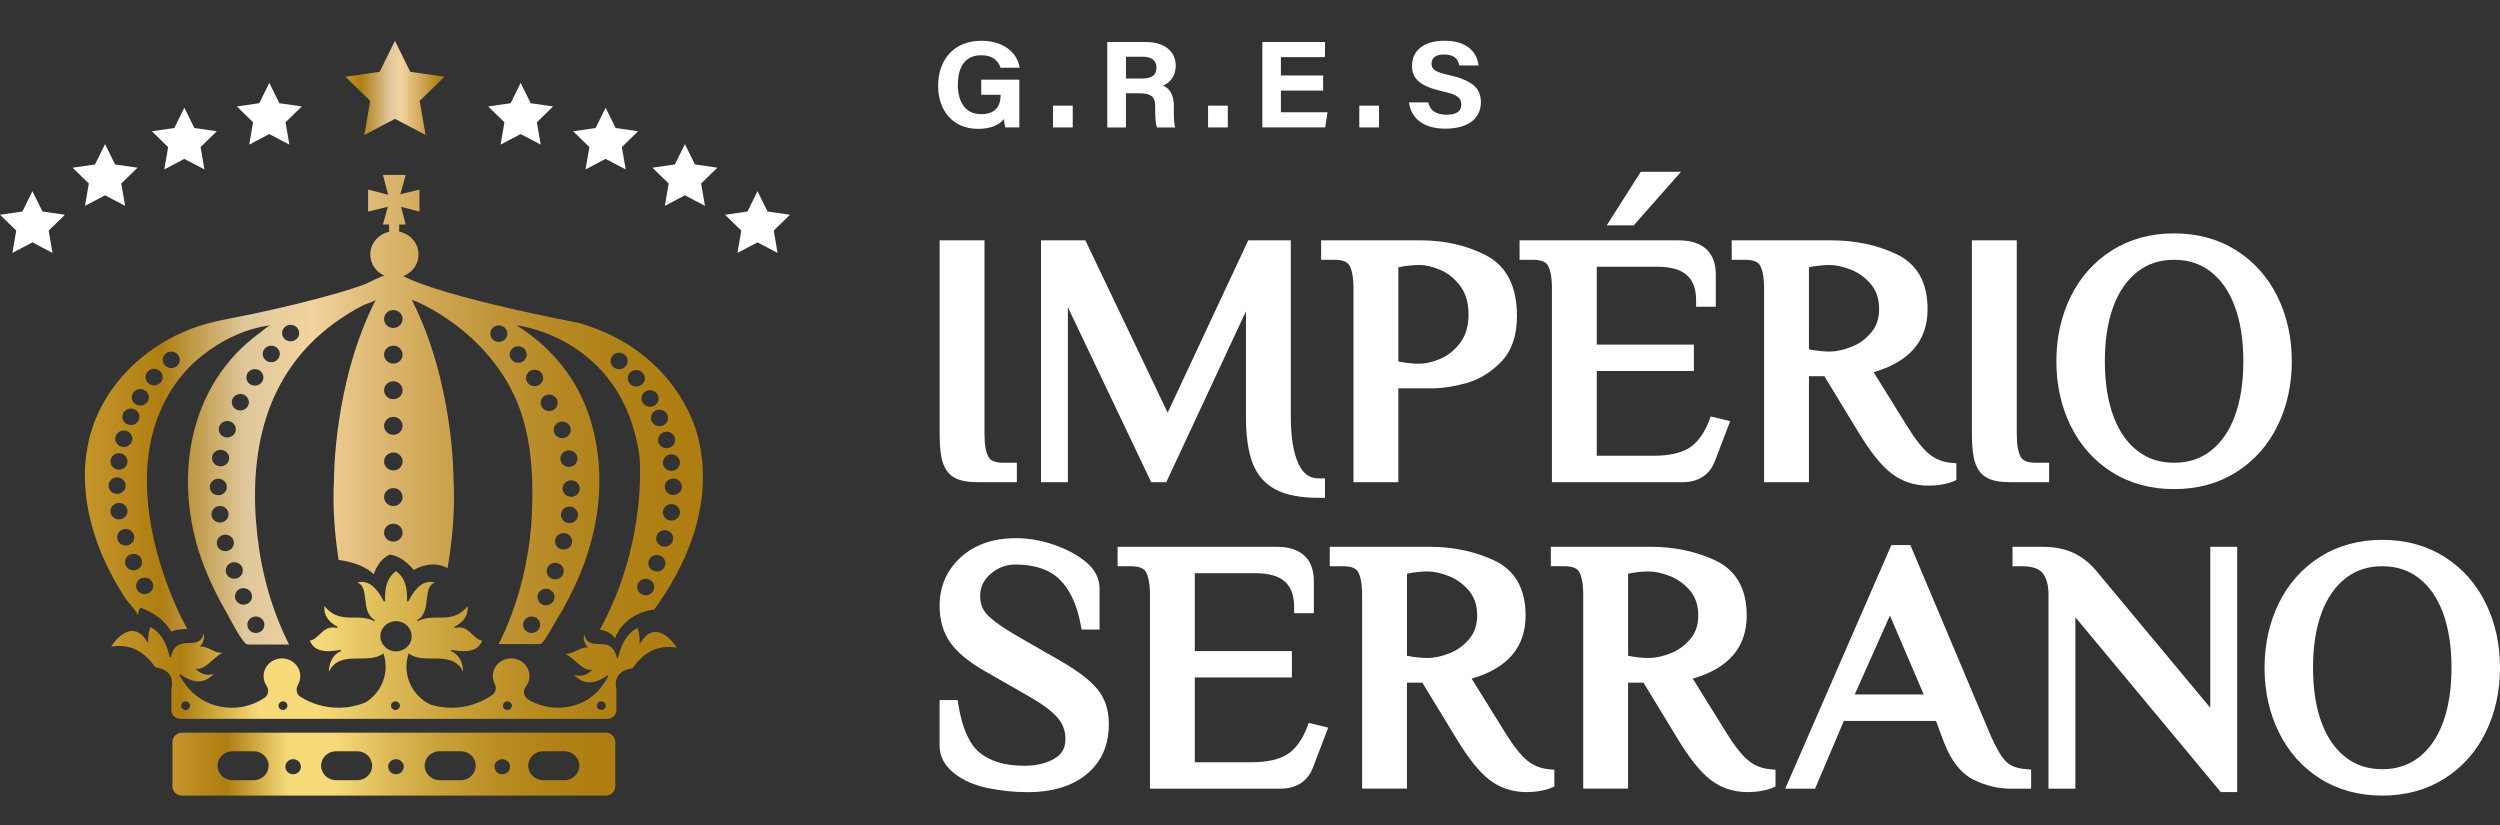 <?xml version="1.0" encoding="UTF-8"?>
<!-- Generator: Adobe Illustrator 26.0.1, SVG Export Plug-In . SVG Version: 6.00 Build 0)  -->
<svg xmlns="http://www.w3.org/2000/svg" xmlns:xlink="http://www.w3.org/1999/xlink" version="1.1" id="Layer_1" x="0px" y="0px" viewBox="0 0 1551.23 512" style="enable-background:new 0 0 1551.23 512;" xml:space="preserve">
<rect x="0" y="0" width="1551.23" height="512" fill="#333333" stroke="none"/>
<style type="text/css">
	.st0{display:none;fill:#006633;}
	.st1{fill:url(#SVGID_1_);}
	.st2{fill:url(#SVGID_00000174588156308410671170000003228225359794192290_);}
	.st3{fill:url(#SVGID_00000142897030275268517030000010586714513303037118_);}
	.st4{fill:url(#SVGID_00000045618172648781155350000011508995979485111430_);}
	.st5{fill:#FFFFFF;}
</style>
<rect class="st0" width="1551.23" height="511.55"></rect>
<g>
	<g>
		<linearGradient id="SVGID_1_" gradientUnits="userSpaceOnUse" x1="107.011" y1="474.128" x2="381.806" y2="474.128">
			<stop offset="0" style="stop-color:#C4952C"></stop>
			<stop offset="0.123" style="stop-color:#AE7E12"></stop>
			<stop offset="0.262" style="stop-color:#F6DA7A"></stop>
			<stop offset="0.367" style="stop-color:#F6DA7A"></stop>
			<stop offset="0.491" style="stop-color:#DCB955"></stop>
			<stop offset="0.614" style="stop-color:#C89F38"></stop>
			<stop offset="0.735" style="stop-color:#BA8D23"></stop>
			<stop offset="0.854" style="stop-color:#B18216"></stop>
			<stop offset="0.969" style="stop-color:#AE7E12"></stop>
		</linearGradient>
		<path class="st1" d="M375.83,454.6H112.98c-3.3,0-5.97,2.59-5.97,5.79v27.48c0,3.2,2.67,5.79,5.97,5.79h262.85    c3.3,0,5.97-2.59,5.97-5.79v-27.48C381.81,457.19,379.13,454.6,375.83,454.6z M157.43,484.1h-13.2c-5.1,0-9.24-4.02-9.24-8.98    c0-4.96,4.14-8.98,9.24-8.98h13.2c5.1,0,9.24,4.02,9.24,8.98C166.67,480.08,162.53,484.1,157.43,484.1z M181.88,480.41    c-2.67,0-4.83-2.09-4.83-4.67c0-2.58,2.16-4.67,4.83-4.67s4.83,2.09,4.83,4.67C186.71,478.32,184.55,480.41,181.88,480.41z     M221.68,484.1h-13.2c-5.1,0-9.24-4.02-9.24-8.98c0-4.96,4.14-8.98,9.24-8.98h13.2c5.1,0,9.24,4.02,9.24,8.98    C230.93,480.08,226.79,484.1,221.68,484.1z M245.69,480.41c-2.67,0-4.83-2.09-4.83-4.67c0-2.58,2.16-4.67,4.83-4.67    s4.83,2.09,4.83,4.67C250.52,478.32,248.36,480.41,245.69,480.41z M285.94,484.1h-13.2c-5.1,0-9.24-4.02-9.24-8.98    c0-4.96,4.14-8.98,9.24-8.98h13.2c5.1,0,9.24,4.02,9.24,8.98C295.19,480.08,291.05,484.1,285.94,484.1z M311.64,480.41    c-2.67,0-4.83-2.09-4.83-4.67c0-2.58,2.16-4.67,4.83-4.67c2.67,0,4.83,2.09,4.83,4.67C316.47,478.32,314.31,480.41,311.64,480.41z     M350.2,484.1H337c-5.1,0-9.24-4.02-9.24-8.98c0-4.96,4.14-8.98,9.24-8.98h13.2c5.1,0,9.24,4.02,9.24,8.98    C359.44,480.08,355.31,484.1,350.2,484.1z"></path>
		
			<linearGradient id="SVGID_00000079482362241408781970000015969853017305027517_" gradientUnits="userSpaceOnUse" x1="52.648" y1="254.225" x2="436.169" y2="254.225">
			<stop offset="0" style="stop-color:#C4952C"></stop>
			<stop offset="0.123" style="stop-color:#AE7E12"></stop>
			<stop offset="0.262" style="stop-color:#DFC89D"></stop>
			<stop offset="0.367" style="stop-color:#F3D39E"></stop>
			<stop offset="0.453" style="stop-color:#E1BD7A"></stop>
			<stop offset="0.559" style="stop-color:#CFA755"></stop>
			<stop offset="0.664" style="stop-color:#C09538"></stop>
			<stop offset="0.768" style="stop-color:#B68823"></stop>
			<stop offset="0.871" style="stop-color:#B08116"></stop>
			<stop offset="0.969" style="stop-color:#AE7E12"></stop>
		</linearGradient>
		<path style="fill:url(#SVGID_00000079482362241408781970000015969853017305027517_);" d="M433.1,271.24    c0,0-10.77-52.7-74.05-70.91c0,0-82.39-15.38-108.81-28.98c5.53-2.13,9.46-7.32,9.46-13.43c0-7.01-5.16-12.85-12.01-14.19v-4.41    h4.04l-2.88-10.97l11.41,2.95v-13.66l-11.85,2.9l3.33-12.01h-14.14l3.23,12.32l-12.43-3.22v13.66l12.25-3l-3.05,11.03h3.82v4.5    c-6.67,1.46-11.67,7.2-11.67,14.09c0,5.94,3.71,11.03,9,13.26c-1.29-0.54-10.77,4.66-12.47,5.28c-5.36,1.94-10.82,3.64-16.3,5.24    c-17.14,5.02-34.58,9.08-52.05,12.86c-13.09,2.83-26.89,4.65-39.34,9.47c-4.12,1.6-8.14,3.41-12.04,5.45    c-6.94,3.63-13.47,7.97-19.42,12.98c-7.85,6.61-14.69,14.35-20.18,22.9c-25.64,39.95-13.66,89.17,11.35,126.6    c1.26,1.88,7.44,8.19,7.29,10.22c0.14-1.98,0.53-4.1,1.54-5.07c0,0,12.73,3.71,19.17,14.82c0,0,1.95-1.45,9.83-1.72    c-2.73-5.05-5.25-10.21-7.53-15.47c-14.5-33.37-23.86-76.04-12.2-111.6c2.03-6.2,4.65-12.22,7.91-17.91    c5.36-9.34,12.46-17.69,20.98-24.5c11.8-9.43,27.45-17.24,42.91-18.88c-1.85,0.2-4.98,3.24-6.48,4.32    c-45.8,32.79-54.31,92.3-36.36,141.82c3.92,10.82,8.93,21.26,14.72,31.26c1.47,2.54,10.56,20.68,13.59,20.68c0.01,0,25.7,0,25.7,0    c-10.74-21.3-17.17-44.52-19.75-68.05c-5.46-49.82,4.1-99.05,47.16-130.91c5.91-4.37,12.19-8.3,18.78-11.65    c1.24-0.63,7.09-2.32,7.71-3.52c-26.48,51.61-26.03,111.9-26.03,111.9c-0.97,16.96,0.45,34.11,2.87,49.74    c4.99,0.65,15.61,2.71,21.8,8.91c0,0,2.45-8.89,9.82-12.15c0,0,6.75-0.3,15.03,9.49c0,0,10.39-6.85,20.94-1.16    c2.91-16.95,4.77-36.02,3.7-54.83c0,0,0.45-60.29-26.03-111.9c0.28,0.54,3,1.26,3.55,1.51c3.25,1.47,6.42,3.14,9.52,4.9    c10.31,5.89,19.84,13.1,28.16,21.44c9.38,9.41,17.16,20.29,22.69,32.22c10.2,22.01,11.82,47.99,10.81,71.77    c-0.93,22.06-5.22,44.07-13.12,64.8c-2.23,5.85-4.74,11.59-7.56,17.19c0,0,25.77,0,25.77,0c2.02,0,8.55-12.44,9.65-14.19    c23.45-37.56,34.48-81.55,21.63-124.55c-1.91-6.4-4.47-12.62-7.62-18.55c-8.79-16.57-22.21-30.46-38.41-40.5    c0,0,65.52,6.94,76.29,80.67c0,0,5.76,52.74-24.52,108.23c3.01,0.37,6.87,1.61,9.38,5.33c0,0,4.29-14.53,23.31-17.79l0.92,0.14    C424.5,352.72,443.81,313.78,433.1,271.24z M81.22,253.49c2.93,0,5.3,2.29,5.3,5.12c0,2.83-2.37,5.12-5.3,5.12    c-2.93,0-5.3-2.29-5.3-5.12C75.92,255.79,78.29,253.49,81.22,253.49z M76.82,267.13c2.93,0,5.3,2.29,5.3,5.12    c0,2.83-2.37,5.12-5.3,5.12c-2.93,0-5.3-2.29-5.3-5.12C71.52,269.42,73.9,267.13,76.82,267.13z M73.82,281.21    c2.93,0,5.3,2.29,5.3,5.12c0,2.83-2.37,5.12-5.3,5.12s-5.3-2.29-5.3-5.12C68.52,283.51,70.89,281.21,73.82,281.21z M72.66,296.19    c2.93,0,5.3,2.29,5.3,5.12c0,2.83-2.37,5.12-5.3,5.12s-5.3-2.29-5.3-5.12C67.36,298.48,69.73,296.19,72.66,296.19z M68.52,317.18    c0-2.83,2.37-5.12,5.3-5.12s5.3,2.29,5.3,5.12c0,2.83-2.37,5.12-5.3,5.12S68.52,320.01,68.52,317.18z M72.7,333.35    c0-2.83,2.37-5.12,5.3-5.12c2.93,0,5.3,2.29,5.3,5.12c0,2.83-2.37,5.12-5.3,5.12C75.08,338.47,72.7,336.17,72.7,333.35z     M77.56,348.77c0-2.83,2.37-5.12,5.3-5.12s5.3,2.29,5.3,5.12c0,2.83-2.37,5.12-5.3,5.12S77.56,351.6,77.56,348.77z M95.08,363.52    c0,2.83-2.37,5.12-5.3,5.12c-2.93,0-5.3-2.29-5.3-5.12c0-2.83,2.37-5.12,5.3-5.12C92.7,358.4,95.08,360.69,95.08,363.52z     M87.06,251.64c-2.93,0-5.3-2.29-5.3-5.12s2.37-5.12,5.3-5.12c2.93,0,5.3,2.29,5.3,5.12S89.99,251.64,87.06,251.64z     M100.45,236.11c-1.21,2.58-4.35,3.72-7.01,2.55c-2.67-1.17-3.85-4.2-2.64-6.78c1.21-2.58,4.35-3.72,7.01-2.55    C100.48,230.5,101.66,233.54,100.45,236.11z M111.09,225.38c-1.21,2.58-4.35,3.72-7.01,2.55c-2.67-1.17-3.85-4.2-2.64-6.78    c1.21-2.58,4.35-3.72,7.01-2.55C111.12,219.77,112.3,222.81,111.09,225.38z M149.12,244.46c2.93,0,5.3,2.29,5.3,5.12    c0,2.83-2.37,5.12-5.3,5.12c-2.93,0-5.3-2.29-5.3-5.12C143.82,246.75,146.19,244.46,149.12,244.46z M141.02,261.22    c2.93,0,5.3,2.29,5.3,5.12c0,2.83-2.37,5.12-5.3,5.12s-5.3-2.29-5.3-5.12C135.72,263.52,138.09,261.22,141.02,261.22z     M136.86,279.11c2.93,0,5.3,2.29,5.3,5.12c0,2.83-2.37,5.12-5.3,5.12c-2.93,0-5.3-2.29-5.3-5.12    C131.56,281.4,133.93,279.11,136.86,279.11z M135.46,297.04c2.93,0,5.3,2.29,5.3,5.12c0,2.83-2.37,5.12-5.3,5.12    c-2.93,0-5.3-2.29-5.3-5.12C130.16,299.33,132.53,297.04,135.46,297.04z M131.21,319.1c0-2.83,2.37-5.12,5.3-5.12    c2.93,0,5.3,2.29,5.3,5.12c0,2.83-2.37,5.12-5.3,5.12C133.58,324.22,131.21,321.93,131.21,319.1z M134.51,336.87    c0-2.83,2.37-5.12,5.3-5.12s5.3,2.29,5.3,5.12c0,2.83-2.37,5.12-5.3,5.12S134.51,339.7,134.51,336.87z M140.06,353.97    c0-2.83,2.37-5.12,5.3-5.12s5.3,2.29,5.3,5.12c0,2.83-2.37,5.12-5.3,5.12S140.06,356.8,140.06,353.97z M151.08,375.19    c-2.93,0-5.3-2.29-5.3-5.12s2.37-5.12,5.3-5.12s5.3,2.29,5.3,5.12S154.01,375.19,151.08,375.19z M158.76,382.52    c2.93,0,5.3,2.29,5.3,5.12c0,2.83-2.37,5.12-5.3,5.12s-5.3-2.29-5.3-5.12C153.46,384.82,155.83,382.52,158.76,382.52z     M158.14,239.28c-2.93,0-5.3-2.29-5.3-5.12c0-2.83,2.37-5.12,5.3-5.12s5.3,2.29,5.3,5.12    C163.44,236.99,161.06,239.28,158.14,239.28z M168.32,224.75c-2.93,0-5.3-2.29-5.3-5.12c0-2.83,2.37-5.12,5.3-5.12    s5.3,2.29,5.3,5.12C173.61,222.46,171.24,224.75,168.32,224.75z M180.34,211.78c-2.93,0-5.3-2.29-5.3-5.12    c0-2.83,2.37-5.12,5.3-5.12s5.3,2.29,5.3,5.12C185.64,209.49,183.27,211.78,180.34,211.78z M244.06,336.07    c-3.18,0-5.75-2.49-5.75-5.56c0-3.07,2.58-5.56,5.75-5.56c3.18,0,5.75,2.49,5.75,5.56C249.81,333.58,247.24,336.07,244.06,336.07z     M244.06,313.98c-3.18,0-5.75-2.49-5.75-5.56c0-3.07,2.58-5.56,5.75-5.56c3.18,0,5.75,2.49,5.75,5.56    C249.81,311.49,247.24,313.98,244.06,313.98z M244.06,291.89c-3.18,0-5.75-2.49-5.75-5.56c0-3.07,2.58-5.56,5.75-5.56    c3.18,0,5.75,2.49,5.75,5.56C249.81,289.4,247.24,291.89,244.06,291.89z M244.06,269.79c-3.18,0-5.75-2.49-5.75-5.56    c0-3.07,2.58-5.56,5.75-5.56c3.18,0,5.75,2.49,5.75,5.56C249.81,267.3,247.24,269.79,244.06,269.79z M244.06,247.7    c-3.18,0-5.75-2.49-5.75-5.56c0-3.07,2.58-5.56,5.75-5.56c3.18,0,5.75,2.49,5.75,5.56C249.81,245.21,247.24,247.7,244.06,247.7z     M244.06,225.61c-3.18,0-5.75-2.49-5.75-5.56c0-3.07,2.58-5.56,5.75-5.56c3.18,0,5.75,2.49,5.75,5.56    C249.81,223.12,247.24,225.61,244.06,225.61z M244.06,203.51c-3.18,0-5.75-2.49-5.75-5.56c0-3.07,2.58-5.56,5.75-5.56    c3.18,0,5.75,2.49,5.75,5.56C249.81,201.02,247.24,203.51,244.06,203.51z M309.52,212.15c-2.93,0-5.3-2.29-5.3-5.12    s2.37-5.12,5.3-5.12c2.93,0,5.3,2.29,5.3,5.12S312.45,212.15,309.52,212.15z M329.88,392.77c-2.93,0-5.3-2.29-5.3-5.12    c0-2.83,2.37-5.12,5.3-5.12c2.93,0,5.3,2.29,5.3,5.12C335.18,390.47,332.8,392.77,329.88,392.77z M338.78,375.55    c-2.93,0-5.3-2.29-5.3-5.12c0-2.83,2.37-5.12,5.3-5.12c2.93,0,5.3,2.29,5.3,5.12C344.08,373.26,341.71,375.55,338.78,375.55z     M344.51,359.46c-2.93,0-5.3-2.29-5.3-5.12c0-2.83,2.37-5.12,5.3-5.12s5.3,2.29,5.3,5.12    C349.81,357.17,347.44,359.46,344.51,359.46z M349.71,341.02c-2.93,0-5.3-2.29-5.3-5.12c0-2.83,2.37-5.12,5.3-5.12    c2.93,0,5.3,2.29,5.3,5.12C355.01,338.72,352.64,341.02,349.71,341.02z M353.36,324.59c-2.93,0-5.3-2.29-5.3-5.12    c0-2.83,2.37-5.12,5.3-5.12s5.3,2.29,5.3,5.12C358.66,322.29,356.28,324.59,353.36,324.59z M359.7,303.15    c0,2.83-2.37,5.12-5.3,5.12s-5.3-2.29-5.3-5.12c0-2.83,2.37-5.12,5.3-5.12S359.7,300.32,359.7,303.15z M358.31,284.59    c0,2.83-2.37,5.12-5.3,5.12c-2.93,0-5.3-2.29-5.3-5.12c0-2.83,2.37-5.12,5.3-5.12C355.94,279.47,358.31,281.76,358.31,284.59z     M354.15,266.71c0,2.83-2.37,5.12-5.3,5.12c-2.93,0-5.3-2.29-5.3-5.12c0-2.83,2.37-5.12,5.3-5.12    C351.77,261.59,354.15,263.88,354.15,266.71z M346.05,249.94c0,2.83-2.37,5.12-5.3,5.12s-5.3-2.29-5.3-5.12s2.37-5.12,5.3-5.12    S346.05,247.12,346.05,249.94z M331.73,229.4c2.93,0,5.3,2.29,5.3,5.12s-2.37,5.12-5.3,5.12c-2.93,0-5.3-2.29-5.3-5.12    S328.8,229.4,331.73,229.4z M321.55,214.87c2.93,0,5.3,2.29,5.3,5.12c0,2.83-2.37,5.12-5.3,5.12c-2.93,0-5.3-2.29-5.3-5.12    C316.25,217.16,318.62,214.87,321.55,214.87z M421.92,287.05c0,2.83-2.37,5.12-5.3,5.12c-2.93,0-5.3-2.29-5.3-5.12    c0-2.83,2.37-5.12,5.3-5.12C419.55,281.93,421.92,284.22,421.92,287.05z M418.91,272.97c0,2.83-2.37,5.12-5.3,5.12    c-2.93,0-5.3-2.29-5.3-5.12c0-2.83,2.37-5.12,5.3-5.12C416.54,267.85,418.91,270.14,418.91,272.97z M414.52,259.33    c0,2.83-2.37,5.12-5.3,5.12c-2.93,0-5.3-2.29-5.3-5.12c0-2.83,2.37-5.12,5.3-5.12C412.14,254.21,414.52,256.5,414.52,259.33z     M408.67,247.24c0,2.83-2.37,5.12-5.3,5.12c-2.93,0-5.3-2.29-5.3-5.12s2.37-5.12,5.3-5.12    C406.3,242.11,408.67,244.41,408.67,247.24z M386.36,228.65c-2.67,1.17-5.81,0.02-7.01-2.55c-1.21-2.58-0.03-5.61,2.64-6.78    c2.67-1.17,5.81-0.02,7.01,2.55C390.21,224.45,389.03,227.49,386.36,228.65z M397,239.38c-2.67,1.17-5.81,0.02-7.01-2.55    c-1.21-2.58-0.03-5.61,2.64-6.78c2.67-1.17,5.81-0.02,7.01,2.55C400.85,235.18,399.67,238.22,397,239.38z M400.66,369.36    c-2.93,0-5.3-2.29-5.3-5.12c0-2.83,2.37-5.12,5.3-5.12c2.93,0,5.3,2.29,5.3,5.12C405.96,367.07,403.59,369.36,400.66,369.36z     M407.58,354.61c-2.93,0-5.3-2.29-5.3-5.12c0-2.83,2.37-5.12,5.3-5.12s5.3,2.29,5.3,5.12    C412.88,352.32,410.5,354.61,407.58,354.61z M412.44,339.18c-2.93,0-5.3-2.29-5.3-5.12c0-2.83,2.37-5.12,5.3-5.12    c2.93,0,5.3,2.29,5.3,5.12C417.74,336.89,415.36,339.18,412.44,339.18z M416.62,323.02c-2.93,0-5.3-2.29-5.3-5.12    s2.37-5.12,5.3-5.12c2.93,0,5.3,2.29,5.3,5.12S419.55,323.02,416.62,323.02z M417.78,307.15c-2.93,0-5.3-2.29-5.3-5.12    s2.37-5.12,5.3-5.12c2.93,0,5.3,2.29,5.3,5.12S420.7,307.15,417.78,307.15z"></path>
		
			<linearGradient id="SVGID_00000125587895197422697570000002941514748026631101_" gradientUnits="userSpaceOnUse" x1="68.907" y1="400.215" x2="419.91" y2="400.215">
			<stop offset="0" style="stop-color:#C4952C"></stop>
			<stop offset="0.123" style="stop-color:#AE7E12"></stop>
			<stop offset="0.262" style="stop-color:#F6DA7A"></stop>
			<stop offset="0.367" style="stop-color:#F6DA7A"></stop>
			<stop offset="0.491" style="stop-color:#DCB955"></stop>
			<stop offset="0.614" style="stop-color:#C89F38"></stop>
			<stop offset="0.735" style="stop-color:#BA8D23"></stop>
			<stop offset="0.854" style="stop-color:#B18216"></stop>
			<stop offset="0.969" style="stop-color:#AE7E12"></stop>
		</linearGradient>
		<path style="fill:url(#SVGID_00000125587895197422697570000002941514748026631101_);" d="M410.94,393.14    c-2.14-1.03-4.2-1.3-6.13-0.8c-2.75,0.71-5.26,2.99-7.46,6.77l-0.66-0.3c0.66-1.68-0.25-6.96-1.17-9.22    c-5.98,3.12-9.92,9.25-12.03,18.72l-0.72,0c-1.82-8.41-6.55-8.56-11.13-8.7c-3.89-0.12-7.9-0.24-9.16-5.99    c-0.69,2.53-0.09,4.92,1.86,7.6l0.41,0.56l-0.71-0.01c-0.01,0-0.03,0-0.04,0c-2.3-0.01-4.16,0.92-6.12,1.9    c-2.05,1.02-4.16,2.08-6.9,2.11c2.34,1.24,4.39,3.05,6.39,4.82c3.03,2.68,5.91,5.21,9.18,5.04l1-0.05l-0.73,0.66    c-3.28,3-6.79,3.79-10.7,2.41c5.94,6.24,12.61,6.31,20.87,0.28l0.55,0.44c-3.87,7.56-9.62,13.27-15.68,16.23    c-4.69,2.22-9.94,3.53-15.54,3.53c-6.74,0-13.02-1.83-18.34-4.97c-2.8-1.66-3.87-5.37-1.84-7.87c1.51-1.86,2.41-4.21,2.41-6.76    c0-6.08-5.1-11.01-11.39-11.01c-6.29,0-11.39,4.93-11.39,11.01c0,1.82,0.47,3.53,1.29,5.04c1.27,2.33,0.44,5.23-1.77,6.76    c-7.08,4.89-15.75,7.81-25.18,7.81c-4.32,0-8.46-0.66-12.39-1.79c-0.46-0.13-0.91-0.31-1.33-0.52    c-11.25-5.82-16.83-18.88-13-30.86l0.17-0.55l0.48,0.34c3.83,2.76,9.16,2.79,14.31,2.83c7.53,0.05,15.29,0.1,19.07,8.3    c-0.1-5.14-2.11-10.74-7.61-12.87l0.23-0.78c11.04,2,16.82,0.28,19.18-5.75c-2.27-0.25-4.05-1.94-5.94-3.73    c-2.86-2.71-5.82-5.51-10.99-4.07l-0.31-0.75c5.93-3.07,8.63-7.27,8.22-12.83c-5.98,7.08-11.86,7.08-18.06,7.08    c-4.14,0-8.42,0-12.89,2.24l-0.39-0.72c4.81-2.52,5.41-7.82,6-12.94c0.54-4.68,1.04-9.13,5.05-10.3    c-4.61-1.32-8.73,0.4-12.53,5.23l0,0l-0.04,0.05l-0.34-0.24l0.33,0.25c-1.38,1.74-2.69,3.85-4.02,6.45l-0.8-0.2    c0.41-6.7-0.8-11.96-3.61-15.61c-0.88-1.15-1.94-2.17-3.15-3.04c-1.22,0.87-2.28,1.89-3.15,3.03c-2.81,3.65-4.02,8.9-3.61,15.61    l-0.8,0.2c-1.33-2.6-2.64-4.71-4.02-6.45l-0.01-0.01l-0.04-0.06v0c-3.8-4.83-7.92-6.55-12.53-5.23c4.01,1.17,4.52,5.62,5.05,10.3    c0.58,5.12,1.19,10.42,6,12.94l-0.39,0.72c-4.47-2.24-8.75-2.24-12.89-2.24c-6.21,0-12.08,0-18.06-7.08    c-0.41,5.56,2.29,9.76,8.22,12.83l-0.32,0.75c-5.17-1.44-8.13,1.36-10.99,4.07c-1.88,1.78-3.67,3.47-5.94,3.73    c2.36,6.03,8.14,7.75,19.18,5.75l0.23,0.78c-5.5,2.14-7.51,7.73-7.61,12.87c3.78-8.2,11.54-8.25,19.07-8.3    c5.15-0.03,10.48-0.07,14.31-2.83l0.48-0.34l0.17,0.55c3.57,11.15-1.02,23.22-10.73,29.54c-0.42,0.28-0.89,0.51-1.36,0.69    c-4.93,1.87-10.28,2.95-15.92,2.95c-8.76,0-16.87-2.51-23.65-6.77c-2.56-1.61-3.04-4.88-1.54-7.46c0.92-1.59,1.44-3.42,1.44-5.36    c0-6.08-5.1-11.01-11.39-11.01c-6.29,0-11.39,4.93-11.39,11.01c0,2.2,0.67,4.23,1.83,5.94c1.64,2.43,1.29,5.71-1.15,7.39    c-5.72,3.93-12.74,6.27-20.36,6.27c-12.87,0-24.09-6.61-30.16-16.42c-0.03,0.01-0.06,0.01-0.09,0.02    c-0.83-1.26-1.63-2.57-2.34-3.96l0.55-0.44c8.27,6.03,14.94,5.96,20.88-0.28c-3.9,1.38-7.42,0.58-10.7-2.41l-0.73-0.66l1,0.05    c3.27,0.17,6.15-2.36,9.18-5.04c2-1.76,4.05-3.58,6.39-4.82c-2.74-0.04-4.85-1.09-6.9-2.11c-1.96-0.98-3.82-1.9-6.12-1.9    c-0.01,0-0.03,0-0.04,0l-0.71,0.01l0.41-0.56c1.95-2.68,2.55-5.07,1.86-7.6c-1.26,5.75-5.27,5.87-9.16,5.99    c-4.58,0.14-9.31,0.29-11.13,8.7l-0.72,0c-2.11-9.47-6.05-15.6-12.03-18.72c-0.93,2.26-1.83,7.54-1.17,9.22l-0.66,0.3    c-2.2-3.78-4.71-6.06-7.46-6.77c-1.93-0.5-3.99-0.23-6.13,0.8c-4.41,2.13-7.64,6.62-8.97,8.7c11.31-1.82,20.06,2.27,27.46,12.82    c0.24,0.01,0.48,0.02,0.72,0.04l-0.01,0.07c3.64,0.57,6.41,2.05,8.01,4.28c1.62,2.28,2.04,5.28,1.26,8.92v13.25    c0,2.99,2.51,5.41,5.6,5.41h13.33l0,0H371.1l0,0h5.77c3.09,0,5.6-2.42,5.6-5.41v-12.65c-0.78-3.64-0.36-6.64,1.26-8.92    c1.59-2.24,4.36-3.72,8.01-4.28l-0.01-0.07c0.24-0.02,0.47-0.04,0.72-0.04c7.4-10.55,16.15-14.64,27.46-12.82    C418.58,399.76,415.35,395.27,410.94,393.14z M115.16,440.54c-1.52,0-2.76-1.19-2.76-2.67c0-1.47,1.24-2.67,2.76-2.67    c1.52,0,2.76,1.19,2.76,2.67C117.92,439.34,116.68,440.54,115.16,440.54z M175.59,440.54c-1.52,0-2.76-1.19-2.76-2.67    c0-1.47,1.24-2.67,2.76-2.67c1.52,0,2.76,1.19,2.76,2.67C178.35,439.34,177.11,440.54,175.59,440.54z M236.03,394.8    c0-5.17,4.36-9.38,9.71-9.38c5.36,0,9.71,4.21,9.71,9.38c0,5.17-4.36,9.38-9.71,9.38C240.38,404.19,236.03,399.98,236.03,394.8z     M245.37,440.54c-1.52,0-2.76-1.19-2.76-2.67c0-1.47,1.24-2.67,2.76-2.67c1.52,0,2.76,1.19,2.76,2.67    C248.13,439.34,246.9,440.54,245.37,440.54z M314.85,440.54c-1.52,0-2.76-1.19-2.76-2.67c0-1.47,1.24-2.67,2.76-2.67    c1.52,0,2.76,1.19,2.76,2.67C317.61,439.34,316.37,440.54,314.85,440.54z M373.13,440.54c-1.52,0-2.76-1.19-2.76-2.67    c0-1.47,1.24-2.67,2.76-2.67c1.52,0,2.76,1.19,2.76,2.67C375.89,439.34,374.66,440.54,373.13,440.54z"></path>
		
			<linearGradient id="SVGID_00000157986504294942025180000016172491563804289196_" gradientUnits="userSpaceOnUse" x1="214.344" y1="54.517" x2="275.784" y2="54.517">
			<stop offset="0" style="stop-color:#C4952C"></stop>
			<stop offset="0.157" style="stop-color:#AE7E12"></stop>
			<stop offset="0.457" style="stop-color:#DFC89D"></stop>
			<stop offset="0.565" style="stop-color:#F3D39E"></stop>
			<stop offset="0.839" style="stop-color:#C2973C"></stop>
			<stop offset="0.969" style="stop-color:#AE7E12"></stop>
			<stop offset="1" style="stop-color:#AF7F13"></stop>
		</linearGradient>
		<polygon style="fill:url(#SVGID_00000157986504294942025180000016172491563804289196_);" points="245.06,25.3 254.56,44.54     275.78,47.62 260.42,62.59 264.05,83.73 245.06,73.75 226.08,83.73 229.7,62.59 214.34,47.62 235.57,44.54   "></polygon>
	</g>
	<g>
		<polygon class="st5" points="20.13,118.63 26.35,131.24 40.27,133.26 30.2,143.07 32.58,156.93 20.13,150.39 7.69,156.93     10.07,143.07 0,133.26 13.91,131.24   "></polygon>
		<polygon class="st5" points="65.19,89.43 71.41,102.04 85.32,104.06 75.25,113.87 77.63,127.72 65.19,121.18 52.74,127.72     55.12,113.87 45.05,104.06 58.96,102.04   "></polygon>
		<polygon class="st5" points="114.38,66.82 120.6,79.43 134.52,81.45 124.45,91.26 126.83,105.12 114.38,98.58 101.94,105.12     104.32,91.26 94.25,81.45 108.16,79.43   "></polygon>
		<polygon class="st5" points="167.1,51.43 173.32,64.04 187.24,66.06 177.17,75.87 179.55,89.73 167.1,83.18 154.66,89.73     157.04,75.87 146.97,66.06 160.88,64.04   "></polygon>
		<polygon class="st5" points="470.03,118.63 463.81,131.24 449.9,133.26 459.96,143.07 457.59,156.93 470.03,150.39 482.47,156.93     480.1,143.07 490.16,133.26 476.25,131.24   "></polygon>
		<polygon class="st5" points="424.98,89.43 418.75,102.04 404.84,104.06 414.91,113.87 412.53,127.72 424.98,121.18 437.42,127.72     435.04,113.87 445.11,104.06 431.2,102.04   "></polygon>
		<polygon class="st5" points="375.78,66.82 369.56,79.43 355.65,81.45 365.71,91.26 363.34,105.12 375.78,98.58 388.22,105.12     385.84,91.26 395.91,81.45 382,79.43   "></polygon>
		<polygon class="st5" points="323.06,51.43 316.84,64.04 302.93,66.06 312.99,75.87 310.62,89.73 323.06,83.18 335.5,89.73     333.12,75.87 343.19,66.06 329.28,64.04   "></polygon>
	</g>
</g>
<g>
	<g>
		<path class="st5" d="M632.5,79.07h-8.69c-0.46-1.63-0.76-3.45-0.91-5.23c-3.04,3.96-8.39,6.11-16.01,6.11    c-15.91,0-24.8-11.62-24.8-26.72c0-15.93,9.58-27.93,26.86-27.93c14.1,0,22.4,7.7,23.73,16.74h-11.85    c-1.13-3.55-4.02-7.75-12.04-7.75c-11.25,0-14.46,9.1-14.46,18.45c0,9.12,3.67,18.1,14.54,18.1c10.13,0,12-6.8,12-11.54v-0.48    h-12.02v-9.39h23.64V79.07z"></path>
		<path class="st5" d="M653.39,79.07V65.56h12.23v13.51H653.39z"></path>
		<path class="st5" d="M698.65,57.86v21.21h-11.58v-53h24.08c11.95,0,18.38,6.37,18.38,14.55c0,7.11-4,10.96-7.97,12.54    c2.72,0.97,6.81,3.7,6.81,13.19v2.62c0,3.56,0.03,7.62,0.79,10.1h-11.23c-0.96-2.31-1.14-6.27-1.14-11.9V66.4    c0-5.8-1.51-8.54-10.35-8.54H698.65z M698.65,48.73h9.94c6.49,0,8.99-2.38,8.99-6.82c0-4.31-2.91-6.72-8.71-6.72h-10.22V48.73z"></path>
		<path class="st5" d="M749.61,79.07V65.56h12.23v13.51H749.61z"></path>
		<path class="st5" d="M821,56.21h-26.21v13.46h28.91l-1.41,9.39h-39.01v-53h38.86v9.39h-27.36v11.36H821V56.21z"></path>
		<path class="st5" d="M843.44,79.07V65.56h12.23v13.51H843.44z"></path>
		<path class="st5" d="M886.18,63.54c1.25,5.32,5.2,7.65,11.54,7.65c6.33,0,9.03-2.42,9.03-6.3c0-4.31-2.64-6.19-12.01-8.3    c-14.92-3.38-18.6-8.63-18.6-15.79c0-9.24,7.15-15.51,20.12-15.51c14.55,0,20.35,7.56,21.14,15.32h-11.94    c-0.57-3.26-2.44-6.8-9.5-6.8c-4.81,0-7.71,1.92-7.71,5.69c0,3.68,2.33,5.18,11.18,7.17c15.94,3.63,19.44,9.36,19.44,16.84    c0,9.68-7.57,16.32-22.06,16.32c-13.91,0-21.24-6.62-22.55-16.29H886.18z"></path>
	</g>
	<g>
		<path class="st5" d="M680.91,427.58c-4.5-5.43-11.84-11.08-22.45-17.26l-27.45-15.74c-8.57-4.97-14.71-9.32-18.25-12.94    c-3.08-3.15-4.58-7.06-4.58-11.95c0-5.34,2.12-9.78,6.48-13.57c4.52-3.93,9.59-5.83,15.53-5.83c11.7,0,20.82,3.05,27.1,9.06    c6.43,6.15,10.9,15.61,13.26,28.11l0.6,3.16h11.11v-25.44c0-6.37-2.92-11.98-8.68-16.69c-5.16-4.22-11.75-7.74-19.59-10.46    c-7.81-2.72-15.82-4.1-23.81-4.1c-13.87,0-25.29,3.96-33.95,11.78c-8.77,7.92-13.21,18.1-13.21,30.26    c0,8.83,2.23,16.47,6.61,22.71c4.31,6.13,11.32,11.93,21.43,17.73l27.46,15.75c8.2,4.65,14.16,9.08,17.72,13.19    c3.26,3.76,4.85,8.08,4.85,13.2c0,5.55-2.12,9.39-6.68,12.08c-5.1,3-11.38,4.53-18.67,4.53c-11.82,0-21.14-2.68-27.68-7.98    c-6.49-5.25-10.98-15.18-13.34-29.53l-0.53-3.25h-11.18v28.46c0,6.38,3,12.05,8.91,16.82c5.44,4.4,12.49,7.52,20.94,9.29    c8.12,1.7,16.5,2.56,24.89,2.56c15.12,0,27.35-3.7,36.35-11c9.24-7.5,13.93-18.02,13.93-31.26    C688.05,440.6,685.65,433.31,680.91,427.58z"></path>
		<path class="st5" d="M812.1,448.57l-1.24,3.13c-3.09,7.79-7.22,13.33-12.27,16.46c-5.15,3.19-12.57,4.81-22.05,4.81h-35.17v-52.61    h60.24v-16.38h-60.24v-48.3h37.62c16.38,0,24.01,6.64,24.01,20.92v3.88h12.22v-20.05c0-13.62-8.11-21.13-22.84-21.13h-98.92v12.07    h8.34c4.75,0,7.83,1.14,9.16,3.38c1.18,1.99,2.58,6.09,2.58,14.3v120.31h80.85c10.08,0,17.12-4.6,20.36-13.28l9.38-24.6    L812.1,448.57z"></path>
		<path class="st5" d="M960.98,477.29c-5.09-0.5-9.42-2.24-13.24-5.31c-4.03-3.23-8.72-9.17-13.96-17.66l-20.64-33.24    c22.23-6.37,33.49-19.5,33.49-39.11c0-16.66-6.57-28.18-19.53-34.24c-12-5.61-25.49-8.45-40.12-8.45h-61.88v12.07h8.34    c4.75,0,7.83,1.14,9.16,3.38c1.18,1.99,2.58,6.09,2.58,14.3v120.31H873v-65.76h9.56l21.17,34.78    c7.46,12.32,14.15,20.67,20.47,25.53c6.54,5.04,14.28,7.6,23.01,7.6c2.9,0,5.72-0.24,8.36-0.71c2.76-0.48,4.9-1.06,6.55-1.76    l2.35-1.01v-10.38L960.98,477.29z M873,355.98c4.54-0.92,8.85-1.39,12.85-1.39c4.08,0,8.65,1.02,13.59,3.05    c4.8,1.97,8.94,5.07,12.3,9.21c3.24,4,4.82,8.94,4.82,15.13c0,5.74-1.57,10.43-4.8,14.35c-3.35,4.06-7.48,7.09-12.27,8.99h0    c-4.94,1.97-9.52,2.96-13.63,2.96c-4.01,0-8.33-0.47-12.85-1.38V355.98z"></path>
		<path class="st5" d="M1098.18,477.29c-5.08-0.5-9.42-2.24-13.24-5.31c-4.02-3.23-8.72-9.17-13.96-17.67l-20.64-33.24    c22.23-6.37,33.49-19.5,33.49-39.11c0-16.66-6.57-28.18-19.53-34.24c-12-5.61-25.49-8.45-40.12-8.45h-61.88v12.07h8.34    c4.75,0,7.83,1.14,9.16,3.38c1.18,1.99,2.58,6.09,2.58,14.3v120.31h27.83v-65.76h9.56l21.17,34.78    c7.46,12.32,14.15,20.67,20.47,25.54c6.54,5.04,14.29,7.6,23.01,7.6c2.9,0,5.72-0.24,8.36-0.71c2.75-0.48,4.89-1.05,6.55-1.76    l2.36-1.01v-10.39L1098.18,477.29z M1010.2,355.98c4.54-0.92,8.85-1.39,12.85-1.39c4.08,0,8.65,1.02,13.59,3.05    c4.8,1.97,8.94,5.07,12.3,9.21c3.24,4,4.82,8.94,4.82,15.13c0,5.74-1.57,10.43-4.8,14.35c-3.35,4.06-7.48,7.09-12.27,8.99h0    c-4.94,1.97-9.52,2.96-13.63,2.96c-4.01,0-8.33-0.47-12.85-1.38V355.98z"></path>
		<path class="st5" d="M1256.76,477.22c-5.18-0.44-9.12-1.92-11.73-4.38c-2.88-2.72-6.1-8.06-9.59-15.86l-50.07-118.76h-11.8    l-65.85,151.14h18.52l17.85-42.04h57.2l4.65,12.58c4.5,11.97,10.77,20,18.64,23.89c7.49,3.7,15.2,5.57,22.91,5.57h12.81v-11.82    L1256.76,477.22z M1193.66,430.92h-42.81l21.84-48.97L1193.66,430.92z"></path>
		<path class="st5" d="M1371.46,339.28v99.89l-71.27-85.6c-4.07-4.72-8.8-8.32-14.05-10.7c-5.25-2.37-11.64-3.58-19-3.58h-18.38    v12.07h6.11c6.03,0,10.23,1.41,12.5,4.18c2.46,3.02,3.7,7.56,3.7,13.5v120.31h16.68V382.99l90.24,108.5h10.16V339.28H1371.46z"></path>
		<path class="st5" d="M1542.35,374.23c-5.95-12.1-14.57-21.77-25.62-28.74c-11.07-6.98-24.04-10.52-38.54-10.52    c-14.51,0-27.47,3.54-38.55,10.52c-11.05,6.97-19.67,16.64-25.62,28.73c-5.89,11.98-8.88,25.47-8.88,40.09    c0,14.63,2.99,28.12,8.88,40.09c5.94,12.1,14.56,21.77,25.62,28.74c11.06,6.98,24.04,10.52,38.55,10.52    c14.51,0,27.48-3.54,38.54-10.52c11.05-6.96,19.67-16.63,25.62-28.74c5.89-11.99,8.88-25.48,8.88-40.09    C1551.23,399.71,1548.24,386.22,1542.35,374.23z M1500.91,469.89c-6.43,4.97-13.86,7.39-22.73,7.39c-8.88,0-16.31-2.41-22.73-7.39    c-6.45-4.98-11.47-12.2-14.91-21.46c-3.54-9.5-5.33-20.98-5.33-34.11c0-13.13,1.79-24.61,5.33-34.12    c3.45-9.25,8.46-16.47,14.92-21.46c6.42-4.97,13.85-7.39,22.72-7.39c8.86,0,16.3,2.42,22.73,7.39    c6.45,4.99,11.46,12.2,14.91,21.46c3.53,9.51,5.33,20.99,5.33,34.12c0,13.13-1.79,24.61-5.33,34.11    C1512.38,457.69,1507.36,464.91,1500.91,469.89z"></path>
	</g>
	<g>
		<g>
			<path class="st5" d="M622.6,287.12c-4.75,0-7.83-1.14-9.15-3.38c-1.71-2.9-2.58-7.71-2.58-14.3V149.13h-27.83v120.31     c0,7.82,0.65,13.58,1.98,17.61c1.52,4.59,4.17,7.85,7.86,9.69c3.32,1.65,7.94,2.45,14.11,2.45h23.96v-12.07H622.6z"></path>
			<path class="st5" d="M818.26,296.83c-5.64,0-9.59-2.79-12.45-8.79c-3.23-6.77-4.87-16.65-4.87-29.37V149.13h-26.42l-50,106.92     l-51.06-106.92h-27.52v150.06h16.68V190.65l51.68,108.54h9.38l49.43-106.05v65.52c0,11.62,1.32,21.1,3.92,28.18     c2.78,7.58,7.63,13.25,14.42,16.86c6.49,3.45,15.51,5.2,26.81,5.2h3.88v-12.07H818.26z"></path>
			<path class="st5" d="M921.99,158.41c-11.96-6.16-25.54-9.28-40.37-9.28h-61.88v12.07h8.34c4.75,0,7.83,1.14,9.16,3.38     c1.18,1.99,2.58,6.09,2.58,14.3v120.31h27.83v-58.22h20.66c6.43,0,13.57-1.06,21.21-3.16c8-2.18,15.3-6.59,21.71-13.09     c6.66-6.76,10.04-16.38,10.04-28.59C941.27,177.69,934.79,164.99,921.99,158.41z M906.27,177.73c3.28,4.47,4.94,10.3,4.94,17.33     s-1.66,12.86-4.94,17.33c-3.37,4.59-7.46,7.98-12.16,10.07c-4.84,2.14-9.41,3.22-13.6,3.22c-4.01,0-8.33-0.47-12.85-1.38v-58.47     c4.54-0.92,8.85-1.39,12.85-1.39c4.2,0,8.78,1.08,13.6,3.22C898.81,169.75,902.9,173.13,906.27,177.73z"></path>
			<path class="st5" d="M1061.53,258.41l-1.24,3.12c-3.1,7.8-7.23,13.34-12.27,16.46h0c-5.15,3.19-12.57,4.81-22.06,4.81H990.8     V230.2h60.24v-16.38H990.8v-48.3h37.62c16.39,0,24.01,6.64,24.01,20.92v3.88h12.22v-20.05c0-13.62-8.12-21.13-22.85-21.13h-98.92     v12.07h8.34c4.75,0,7.83,1.14,9.16,3.38c1.18,1.99,2.58,6.09,2.58,14.3v120.31h80.85c10.08,0,17.12-4.6,20.36-13.28l9.37-24.6     L1061.53,258.41z"></path>
			<path class="st5" d="M1210.4,287.14c-5.08-0.5-9.42-2.24-13.24-5.31c-4.02-3.22-8.72-9.16-13.97-17.67l-20.63-33.23     c22.23-6.37,33.49-19.5,33.49-39.11c0-16.66-6.57-28.18-19.53-34.24c-12-5.61-25.49-8.45-40.12-8.45h-61.88v12.07h8.34     c4.74,0,7.83,1.14,9.16,3.38c1.18,2,2.58,6.1,2.58,14.3v120.31h27.84v-65.76h9.56l21.17,34.78     c7.46,12.32,14.15,20.67,20.47,25.53c6.54,5.04,14.28,7.6,23,7.6c2.9,0,5.71-0.24,8.36-0.71c2.76-0.48,4.89-1.06,6.55-1.76     l2.36-1.01v-10.39L1210.4,287.14z M1122.43,165.83c4.54-0.92,8.85-1.39,12.85-1.39c4.08,0,8.65,1.02,13.59,3.05     c4.8,1.97,8.93,5.07,12.29,9.21c3.25,4,4.82,8.95,4.82,15.13c0,5.74-1.57,10.43-4.81,14.35c-3.39,4.13-7.41,7.07-12.27,9     c-4.94,1.97-9.52,2.96-13.62,2.96c-4.01,0-8.33-0.47-12.85-1.38V165.83z"></path>
			<path class="st5" d="M1263.12,287.12c-4.75,0-7.83-1.14-9.15-3.38c-1.72-2.9-2.58-7.71-2.58-14.3V149.13h-27.84v120.31     c0,7.83,0.65,13.59,1.98,17.61c1.52,4.6,4.17,7.86,7.86,9.69c3.32,1.65,7.93,2.45,14.11,2.45h23.96v-12.07H1263.12z"></path>
			<path class="st5" d="M1413.17,184.07c-5.95-12.1-14.57-21.77-25.62-28.74c-11.07-6.98-24.04-10.52-38.54-10.52     s-27.47,3.54-38.55,10.52c-11.05,6.97-19.67,16.64-25.62,28.73c-5.89,11.98-8.88,25.47-8.88,40.09c0,14.63,2.99,28.12,8.88,40.09     c5.94,12.1,14.56,21.77,25.62,28.74c11.06,6.98,24.04,10.52,38.55,10.52c14.51,0,27.48-3.54,38.54-10.52     c11.05-6.96,19.67-16.63,25.62-28.74c5.89-11.99,8.88-25.48,8.88-40.09C1422.05,209.55,1419.07,196.07,1413.17,184.07z      M1371.74,279.74c-6.43,4.97-13.86,7.39-22.73,7.39c-8.88,0-16.31-2.41-22.73-7.39c-6.45-4.98-11.47-12.2-14.91-21.46     c-3.54-9.5-5.33-20.98-5.33-34.11c0-13.13,1.79-24.61,5.33-34.12c3.45-9.25,8.46-16.47,14.92-21.46     c6.42-4.97,13.85-7.39,22.72-7.39c8.86,0,16.3,2.42,22.73,7.39c6.45,4.99,11.46,12.2,14.91,21.46     c3.53,9.51,5.33,20.99,5.33,34.12c0,13.13-1.79,24.61-5.33,34.11C1383.21,267.54,1378.19,274.75,1371.74,279.74z"></path>
		</g>
		<polygon class="st5" points="1018.1,106.61 996.96,139.82 1013.72,139.82 1043.04,106.61   "></polygon>
	</g>
</g>
</svg>
